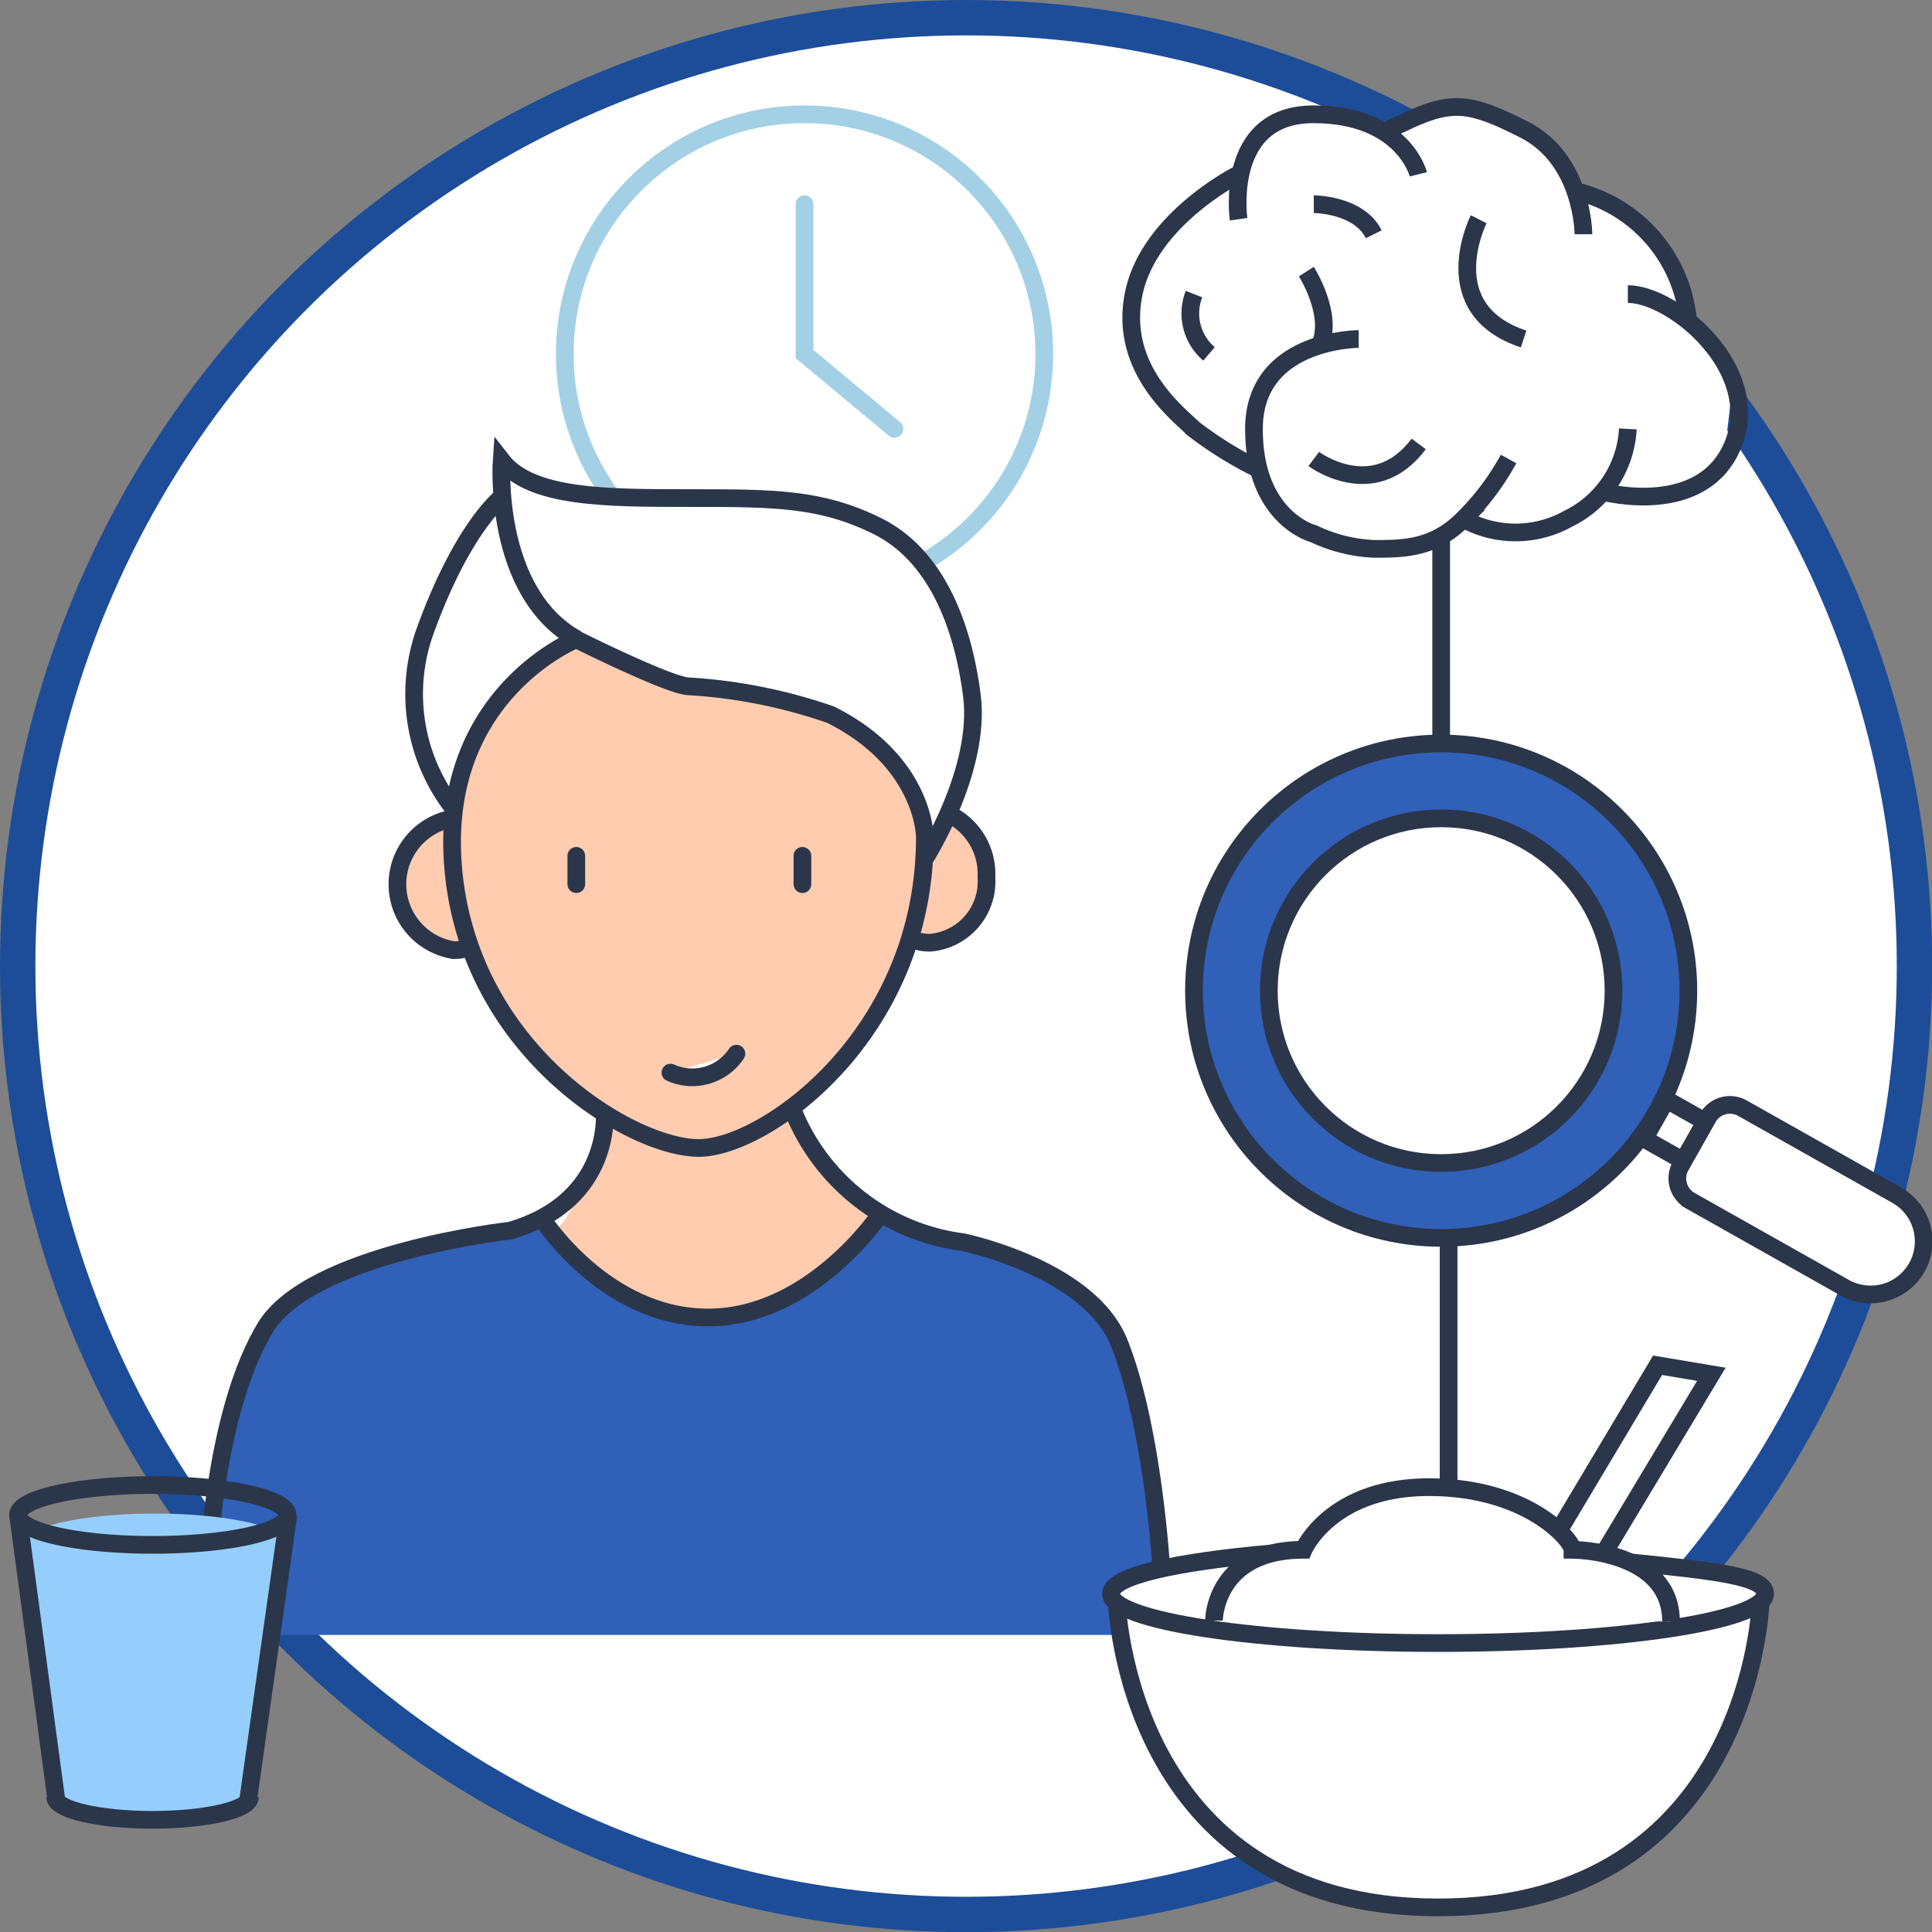 <svg xmlns="http://www.w3.org/2000/svg" viewBox="0 0 109.19 109.19"><rect x="0" y="0" width="109.19" height="109.19" fill="#808080" stroke="none"/><defs><style>.cls-1,.cls-10,.cls-3,.cls-8{fill:#fff;}.cls-1{stroke:#1d4d99;stroke-width:2px;}.cls-1,.cls-10,.cls-11,.cls-4,.cls-5,.cls-7,.cls-8,.cls-9{stroke-miterlimit:10;}.cls-2,.cls-7{fill:#ffccaf;}.cls-4,.cls-5,.cls-9{fill:none;}.cls-4,.cls-5{stroke:#a3d0e5;}.cls-10,.cls-5{stroke-linecap:round;}.cls-11,.cls-6{fill:#3060b8;}.cls-10,.cls-11,.cls-7,.cls-8,.cls-9{stroke:#2b364a;}.cls-12{fill:#95cefc;}</style></defs><g id="Слой_2" data-name="Слой 2"><g id="Слой_1-2" data-name="Слой 1"><circle class="cls-1" cx="54.6" cy="54.6" r="53.6"/><path class="cls-2" d="M34.47,61.3l-1,5-1.62,2.77L29.47,71.3s1.22,3.16,1.11,3.08,7.89,2.92,7.89,2.92,8.78-1.18,8.39-1.59,2.61-3.41,2.61-3.41l2-2L49,68.67l-1.08-1L45.8,64.83,44.47,61.3Z"/><polyline class="cls-3" points="83.01 5.61 87.97 8.83 89.98 11.11 92.28 12.39 94.83 15.78 96.05 18.7 97.95 21.53 97.54 24.98 95.94 27.39 93.08 28.1 91.09 27.16 89.03 29.11 86.11 30.05 83.99 29.86 82.32 29.69 80.11 30.79 77.2 30.79 74.29 29.82 72.9 29.42 71.54 27.62 69.97 25.89 67.51 24.01 65.58 22.07 64.61 19.17 63.64 16.26 64.49 15.35 67.8 11.54 70.07 10.21 72.08 6.96 75.75 6.09 77.64 7.14"/><circle class="cls-4" cx="45.47" cy="20.01" r="13.55"/><polyline class="cls-5" points="45.47 11.54 45.47 20.01 50.55 24.24"/><path class="cls-6" d="M30.82,69.17s3.56,5.62,9.42,5.62S50,68.93,50,68.93l3.32.95,5,1.22,3.88,2.36,1.54,2.85.85,3.39.84,12.7H11.18l1.69-12.7,1.7-4.24,2.54-2.54,4.23-1.69L29,69.54l2-.61Z"/><path class="cls-7" d="M26.77,53.46a2.85,2.85,0,0,1-1.12.24,3.77,3.77,0,0,1,0-7.45"/><path class="cls-7" d="M51.44,53.05a2.84,2.84,0,0,0,1.12.23,3.48,3.48,0,0,0,3.19-3.72A3.74,3.74,0,0,0,53.6,46"/><path class="cls-8" d="M52.27,48.53s3.19-5,2.66-9.2-2.13-8-5.33-9.59S43.75,28.15,39,28.15s-9,0-10.65-2.13c0,0-.53,7.45,4.26,10.11"/><path class="cls-9" d="M25.65,45.71a10.5,10.5,0,0,1-1.6-10.11c2.13-5.86,4.31-7.5,4.31-7.5"/><path class="cls-7" d="M32.57,36.13s-8,3.2-6.92,13.31S35.76,64.88,39.49,64.88s12.78-6.39,12.78-17.57c0,0,0-4.26-5.33-6.92a29.79,29.79,0,0,0-8-1.6C37.89,38.79,32.57,36.13,32.57,36.13Z"/><path class="cls-10" d="M37.89,60.62a3,3,0,0,0,3.73-1.07"/><line class="cls-10" x1="32.57" y1="48.37" x2="32.57" y2="49.97"/><line class="cls-10" x1="45.35" y1="48.37" x2="45.35" y2="49.97"/><path class="cls-9" d="M44.81,62.75A12,12,0,0,0,54.4,70.2s7.15,1.45,8.85,5.69,2.54,11.85,2.54,16.93"/><path class="cls-9" d="M34.17,62.75s.53,5.08-5.33,6.8c0,0-11.31,1.26-13.85,5.49S11.6,86.89,11.6,92.82"/><path class="cls-9" d="M30.61,68.84s3.56,5.62,9.41,5.62,9.75-5.87,9.75-5.87"/><polyline class="cls-9" points="90.64 87.79 96.72 77.67 93.68 77.16 88.11 86.49"/><path class="cls-8" d="M63.11,90.4s.44,17.4,18.16,17.4S99.5,90.58,99.5,90.58"/><path class="cls-8" d="M92.16,88.3c4.94.5,7.6.81,7.6,1.77,0,1.54-8.28,2.79-18.49,2.79s-18.48-1.25-18.48-2.79c0-1,3.61-1.79,9.11-2.28"/><path class="cls-8" d="M68.61,91.59s0-4,5.06-4c0,0,1.52-3.54,7.09-3.54s8.11,3,8.11,3.54a9.36,9.36,0,0,1,1.93.25c1.61.39,3.64,1.36,3.64,3.8"/><circle class="cls-11" cx="81.45" cy="55.99" r="13.97"/><circle class="cls-8" cx="81.45" cy="55.99" r="9.74"/><path class="cls-9" d="M76.79,19.16s-5.92,0-5.92,5.08,3.38,5.93,3.38,5.93a8.78,8.78,0,0,0,3.39.85c1.69,0,3.39,0,5.08-1.7a14.71,14.71,0,0,0,2.54-3.38"/><path class="cls-9" d="M92,24.24a6,6,0,0,1-3.38,5.08,6.08,6.08,0,0,1-5.93,0"/><path class="cls-9" d="M73.83,15.35s1.55,2.42.77,4.17"/><path class="cls-9" d="M70,9.85s-5.08,2.54-5.93,6.77,2.54,6.78,3.39,7.62a21.66,21.66,0,0,0,3.66,2.27"/><path class="cls-9" d="M70,12.39s-.85-5.93,4.23-5.93,5.93,3.39,5.93,3.39"/><path class="cls-9" d="M78.49,7.31,79.18,7C82,5.63,83,5.74,86.11,7.31c3.38,1.69,3.38,5.93,3.38,5.93"/><path class="cls-9" d="M95.42,18.32A8.32,8.32,0,0,0,89,10.79"/><path class="cls-9" d="M90.61,27.8s5.66,1.52,7.35-2.71S94.57,16.62,92,16.62"/><path class="cls-9" d="M83.57,12.39S81,17.47,86.11,19.16"/><path class="cls-9" d="M74.25,25.94s3.39,2.54,5.93-.85"/><path class="cls-9" d="M74.25,11.54s2.54,0,3.39,1.7"/><path class="cls-9" d="M67.48,16.62A3,3,0,0,0,68.33,20"/><line class="cls-9" x1="81.45" y1="30.36" x2="81.45" y2="42.02"/><line class="cls-9" x1="81.87" y1="69.96" x2="81.87" y2="84"/><path class="cls-8" d="M100.52,60.85h3A1.45,1.45,0,0,1,105,62.3v10a3,3,0,0,1-3,3h0a3,3,0,0,1-3-3v-10a1.45,1.45,0,0,1,1.45-1.45Z" transform="translate(-7.36 123.49) rotate(-60.58)"/><rect class="cls-9" x="93.39" y="62.62" width="2.54" height="2.54" transform="translate(-7.49 114.95) rotate(-60.58)"/><polygon class="cls-12" points="1.5 87.71 15.83 87.71 13.92 102.04 9.78 102.85 4.66 102.46 3.14 101.44 1.5 87.71"/><path class="cls-9" d="M14.12,101.57c0,.7-2.46,1.28-5.5,1.28s-5.5-.58-5.5-1.28"/><ellipse class="cls-12" cx="8.75" cy="87.3" rx="7.56" ry="1.76"/><path class="cls-9" d="M16.25,85.62c0,.94-3.41,1.69-7.62,1.69-3.79,0-6.93-.61-7.51-1.42a.43.43,0,0,1-.1-.27c0-.93,3.41-1.69,7.61-1.69S16.25,84.69,16.25,85.62Z"/><line class="cls-8" x1="3.19" y1="101.76" x2="1.02" y2="85.62"/><line class="cls-8" x1="14.02" y1="101.76" x2="16.3" y2="85.61"/></g></g></svg>